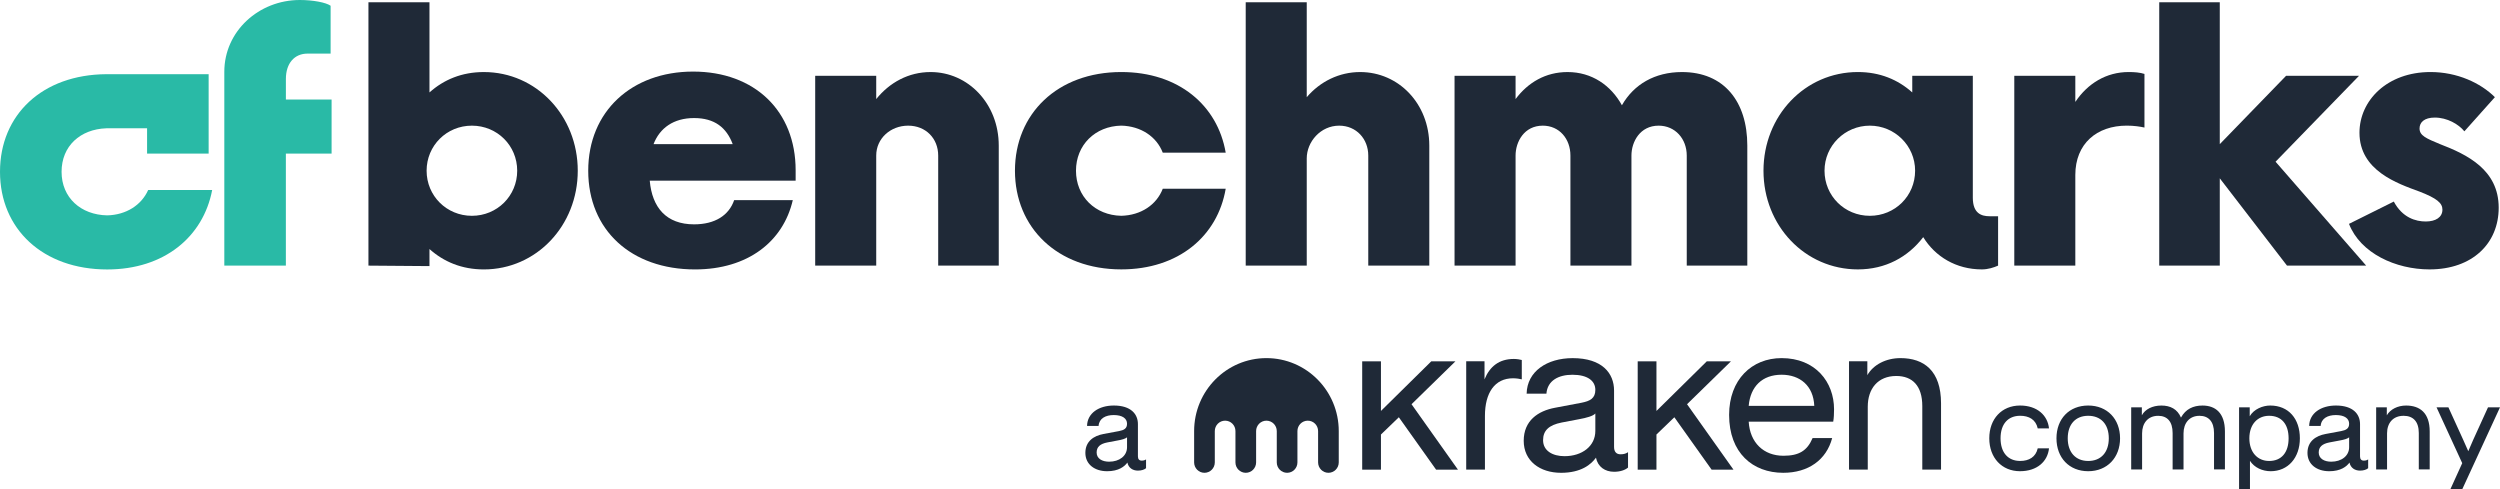 <svg viewBox="0 0 327 64" fill="none" xmlns="http://www.w3.org/2000/svg">
<path d="M264.223 61.635C261.83 61.635 260.198 59.87 260.198 57.33C260.198 54.789 261.83 53.043 264.223 53.043C266.456 53.043 267.834 54.319 268.01 56.038H266.536C266.282 54.871 265.379 54.383 264.239 54.383C262.671 54.383 261.672 55.438 261.672 57.33C261.672 59.222 262.671 60.293 264.239 60.293C265.379 60.293 266.282 59.788 266.536 58.638H268.01C267.834 60.357 266.456 61.633 264.223 61.633V61.635ZM273.138 61.635C270.649 61.635 268.986 59.87 268.986 57.33C268.986 54.789 270.649 53.043 273.138 53.043C275.627 53.043 277.304 54.808 277.304 57.33C277.304 59.852 275.625 61.635 273.138 61.635ZM273.138 60.295C274.786 60.295 275.83 59.192 275.83 57.332C275.83 55.472 274.786 54.385 273.138 54.385C271.49 54.385 270.46 55.488 270.46 57.332C270.46 59.176 271.506 60.295 273.138 60.295ZM278.76 61.398V53.279H280.154V54.321C280.582 53.532 281.532 53.045 282.705 53.045C283.877 53.045 284.796 53.502 285.271 54.621C285.888 53.502 286.871 53.045 288.091 53.045C289.755 53.045 291.021 53.991 291.021 56.434V61.401H289.595V56.641C289.595 55.128 288.868 54.387 287.696 54.387C286.364 54.387 285.605 55.349 285.605 56.688V61.403H284.179V56.643C284.179 55.131 283.466 54.389 282.293 54.389C280.945 54.389 280.186 55.351 280.186 56.691V61.405H278.76V61.398ZM292.87 64V53.279H294.264V54.446C294.801 53.516 295.974 53.043 296.94 53.043C299.365 53.043 300.823 54.794 300.823 57.33C300.823 59.865 299.285 61.635 297.004 61.635C295.944 61.635 294.881 61.178 294.296 60.279V64H292.87ZM296.799 60.295C298.414 60.295 299.349 59.192 299.349 57.332C299.349 55.472 298.414 54.385 296.799 54.385C295.309 54.385 294.216 55.488 294.216 57.332C294.216 59.176 295.309 60.295 296.799 60.295ZM304.651 61.635C303.052 61.635 301.817 60.752 301.817 59.238C301.817 57.723 302.91 57 304.192 56.764L306.221 56.386C306.87 56.261 307.266 56.054 307.266 55.424C307.266 54.746 306.681 54.289 305.524 54.289C304.478 54.289 303.623 54.715 303.543 55.708H302.039C302.071 54.037 303.591 53.043 305.54 53.043C307.789 53.043 308.692 54.178 308.692 55.469V59.695C308.692 60.059 308.866 60.248 309.183 60.248C309.453 60.248 309.611 60.184 309.755 60.091V61.241C309.533 61.43 309.151 61.557 308.692 61.557C308.011 61.557 307.455 61.196 307.314 60.502C306.95 61.007 306.189 61.637 304.651 61.637V61.635ZM304.921 60.389C306.269 60.389 307.266 59.631 307.266 58.496V57.189C307.108 57.378 306.585 57.521 306.048 57.614L304.699 57.867C303.733 58.055 303.289 58.465 303.289 59.19C303.289 59.979 304.002 60.389 304.921 60.389ZM310.801 61.398V53.279H312.195V54.321C312.655 53.532 313.621 53.045 314.714 53.045C316.503 53.045 317.804 53.991 317.804 56.434V61.401H316.378V56.641C316.378 55.128 315.633 54.387 314.396 54.387C313.002 54.387 312.227 55.333 312.227 56.688V61.403H310.801V61.398ZM320.505 64L322.059 60.58L318.7 53.279H320.251L322.185 57.521L322.85 59.017L323.499 57.521L325.432 53.279H327L322.059 64H320.505Z" fill="#1F2937"/>
<path d="M191.78 61.428V47.253H194.175V49.62C194.856 47.942 196.081 46.95 198.015 46.95C198.424 46.95 198.833 47.032 199.05 47.087V49.618C198.833 49.563 198.369 49.479 197.907 49.479C195.51 49.479 194.23 51.378 194.23 54.405V61.423H191.78V61.428Z" fill="#1F2937"/>
<path d="M204.176 61.842C201.425 61.842 199.302 60.3 199.302 57.657C199.302 55.015 201.18 53.75 203.386 53.336L206.871 52.677C207.989 52.456 208.67 52.099 208.67 50.998C208.67 49.816 207.662 49.018 205.673 49.018C203.877 49.018 202.405 49.761 202.27 51.494H199.683C199.738 48.577 202.353 46.844 205.701 46.844C209.568 46.844 211.119 48.824 211.119 51.083V58.458C211.119 59.09 211.419 59.422 211.965 59.422C212.427 59.422 212.699 59.313 212.946 59.147V61.157C212.564 61.487 211.91 61.708 211.119 61.708C209.949 61.708 208.996 61.075 208.752 59.863C208.126 60.743 206.818 61.844 204.176 61.844V61.842ZM201.834 57.575C201.834 58.951 203.059 59.668 204.638 59.668C206.953 59.668 208.67 58.346 208.67 56.366V54.082C208.398 54.412 207.499 54.66 206.572 54.826L204.259 55.267C202.597 55.597 201.834 56.313 201.834 57.58V57.575Z" fill="#1F2937"/>
<path d="M233.249 61.842C229.247 61.842 226.168 59.227 226.168 54.273C226.168 49.65 229.137 46.841 233.031 46.841C237.47 46.841 239.894 49.98 239.894 53.53C239.894 54.107 239.867 54.712 239.785 55.153H228.73C228.893 57.905 230.689 59.613 233.276 59.613C235.319 59.613 236.382 58.954 237.088 57.3H239.648C238.887 60.163 236.517 61.842 233.249 61.842ZM228.73 53.089H237.307C237.198 50.446 235.429 49.015 233.031 49.015C230.499 49.015 228.947 50.557 228.73 53.089Z" fill="#1F2937"/>
<path d="M241.851 61.428V47.253H244.248V49.07C245.037 47.694 246.698 46.841 248.577 46.841C251.655 46.841 253.888 48.492 253.888 52.759V61.428H251.436V53.116C251.436 50.473 250.156 49.179 248.033 49.179C245.636 49.179 244.303 50.83 244.303 53.198V61.428H241.851Z" fill="#1F2937"/>
<path fill-rule="evenodd" clip-rule="evenodd" d="M178.175 47.255V61.43H180.628V56.834L182.968 54.578L187.842 61.432H190.701L184.629 52.872L190.375 47.258H187.216L180.628 53.752V47.258H178.175V47.255Z" fill="#1F2937"/>
<path fill-rule="evenodd" clip-rule="evenodd" d="M214.211 47.255V61.43H216.664V56.834L219.004 54.578L223.879 61.432H226.738L220.665 52.872L226.411 47.258H223.252L216.664 53.752V47.258H214.211V47.255Z" fill="#1F2937"/>
<path d="M165.647 46.841C160.425 46.841 156.192 51.117 156.192 56.388V60.48C156.192 61.232 156.796 61.842 157.543 61.842C158.29 61.842 158.896 61.232 158.896 60.48V56.388C158.896 55.633 159.497 55.024 160.247 55.024C160.996 55.024 161.597 55.633 161.597 56.388V60.48C161.597 61.232 162.201 61.842 162.946 61.842C163.691 61.842 164.299 61.232 164.299 60.48V56.388C164.299 55.633 164.902 55.024 165.647 55.024C166.392 55.024 167.002 55.633 167.002 56.388V60.48C167.002 61.232 167.606 61.842 168.353 61.842C169.1 61.842 169.704 61.232 169.704 60.48V56.388C169.704 55.633 170.307 55.024 171.057 55.024C171.806 55.024 172.407 55.633 172.407 56.388V60.48C172.407 61.232 173.013 61.842 173.758 61.842C174.503 61.842 175.109 61.232 175.109 60.48V56.388C175.109 51.117 170.874 46.841 165.649 46.841H165.647Z" fill="#1F2937"/>
<path d="M144.802 61.635C143.202 61.635 141.966 60.752 141.966 59.238C141.966 57.723 143.058 57 144.343 56.764L146.37 56.386C147.019 56.261 147.416 56.054 147.416 55.424C147.416 54.746 146.829 54.289 145.673 54.289C144.628 54.289 143.771 54.715 143.694 55.708H142.187C142.219 54.037 143.739 53.043 145.689 53.043C147.938 53.043 148.84 54.178 148.84 55.469V59.695C148.84 60.059 149.014 60.248 149.332 60.248C149.601 60.248 149.759 60.184 149.903 60.091V61.241C149.681 61.43 149.302 61.557 148.84 61.557C148.159 61.557 147.604 61.196 147.462 60.502C147.099 61.007 146.338 61.637 144.802 61.637V61.635ZM145.072 60.389C146.418 60.389 147.416 59.631 147.416 58.496V57.189C147.259 57.378 146.735 57.521 146.196 57.614L144.85 57.867C143.883 58.055 143.44 58.465 143.44 59.19C143.44 59.979 144.153 60.389 145.072 60.389Z" fill="#1F2937"/>
<path fill-rule="evenodd" clip-rule="evenodd" d="M43.37 20.095H37.391V34.745H29.34V9.39C29.34 4.069 33.87 0 39.217 0C40.918 0 42.616 0.314 43.244 0.75V7.011H40.225C38.525 7.011 37.394 8.262 37.394 10.329V13.02H43.372V20.095H43.37Z" fill="#29BAA6"/>
<path fill-rule="evenodd" clip-rule="evenodd" d="M19.382 24.85C18.5 26.833 16.503 28.109 14.028 28.17C10.568 28.107 8.054 25.853 8.054 22.471C8.054 19.09 10.508 16.902 13.902 16.781V16.777H19.238V20.095H27.29V9.704H13.9C5.542 9.758 0 14.998 0 22.471C0 29.944 5.597 35.245 14.028 35.245C21.474 35.245 26.588 30.977 27.752 24.852H19.382V24.85Z" fill="#29BAA6"/>
<path fill-rule="evenodd" clip-rule="evenodd" d="M75.571 22.33C75.571 29.53 70.145 35.241 63.285 35.241C60.414 35.241 58.044 34.247 56.175 32.573V34.806L48.192 34.743V0.3H56.175V12.092C58.047 10.416 60.416 9.424 63.285 9.424C70.145 9.424 75.571 15.135 75.571 22.332V22.33ZM67.65 22.33C67.65 19.039 65.028 16.436 61.724 16.436C58.419 16.436 55.8 19.042 55.8 22.33C55.8 25.619 58.419 28.227 61.724 28.227C65.028 28.227 67.65 25.621 67.65 22.33Z" fill="#1F2937"/>
<path fill-rule="evenodd" clip-rule="evenodd" d="M104.07 23.633H84.987C85.298 27.17 87.169 29.344 90.787 29.344C93.53 29.344 95.34 28.166 96.028 26.18H103.697C102.449 31.579 97.835 35.241 90.91 35.241C82.555 35.241 76.94 30.09 76.94 22.332C76.94 14.575 82.617 9.363 90.661 9.363C98.706 9.363 104.07 14.514 104.07 22.271V23.636V23.633ZM85.485 18.855H95.838C95.026 16.683 93.468 15.442 90.785 15.442C88.102 15.442 86.296 16.745 85.483 18.855H85.485Z" fill="#1F2937"/>
<path fill-rule="evenodd" clip-rule="evenodd" d="M130.637 19.042V34.743H122.716V20.345C122.716 18.112 121.096 16.436 118.788 16.436C116.479 16.436 114.61 18.112 114.61 20.345V34.743H106.627V9.918H114.61V12.96C116.356 10.789 118.849 9.424 121.72 9.424C126.647 9.424 130.637 13.581 130.637 19.042Z" fill="#1F2937"/>
<path fill-rule="evenodd" clip-rule="evenodd" d="M132.756 22.33C132.756 14.884 138.307 9.422 146.665 9.422C154.149 9.422 159.262 13.766 160.322 19.972H152.09C151.279 17.861 149.222 16.497 146.665 16.433C143.234 16.495 140.739 18.978 140.739 22.328C140.739 25.678 143.234 28.163 146.665 28.225C149.222 28.163 151.279 26.799 152.09 24.686H160.322C159.262 30.892 154.149 35.236 146.665 35.236C138.307 35.236 132.756 29.774 132.756 22.326V22.33Z" fill="#1F2937"/>
<path fill-rule="evenodd" clip-rule="evenodd" d="M186.952 19.042V34.743H178.969V20.345C178.969 18.173 177.41 16.436 175.163 16.436C172.73 16.436 170.922 18.546 170.922 20.718V34.743H162.939V0.3H170.922V12.713C172.668 10.664 175.163 9.424 177.908 9.424C182.959 9.424 186.952 13.581 186.952 19.042Z" fill="#1F2937"/>
<path fill-rule="evenodd" clip-rule="evenodd" d="M228.548 19.042V34.743H220.627V20.345C220.627 18.173 219.13 16.436 216.947 16.436C214.516 16.436 213.393 18.546 213.393 20.345V34.743H205.411V20.345C205.411 18.173 203.975 16.436 201.793 16.436C199.359 16.436 198.237 18.546 198.237 20.345V34.743H190.254V9.918H198.237V12.96C199.859 10.789 202.168 9.424 205.036 9.424C208.215 9.424 210.71 11.162 212.146 13.768C213.704 11.037 216.447 9.424 220.003 9.424C225.492 9.424 228.548 13.272 228.548 19.042Z" fill="#1F2937"/>
<path fill-rule="evenodd" clip-rule="evenodd" d="M261.35 28.288V34.743C260.788 34.991 260.038 35.238 259.229 35.238C255.863 35.238 253.118 33.562 251.557 31.018C249.562 33.626 246.63 35.238 243.014 35.238C236.092 35.238 230.664 29.528 230.664 22.33C230.664 15.132 236.092 9.422 243.014 9.422C245.882 9.422 248.252 10.414 250.124 12.09V9.915H258.045V25.864C258.045 27.911 259.167 28.284 260.226 28.284H261.35V28.288ZM250.497 22.33C250.497 19.042 247.816 16.436 244.573 16.436C241.33 16.436 238.647 19.042 238.647 22.33C238.647 25.619 241.268 28.227 244.573 28.227C247.878 28.227 250.497 25.619 250.497 22.33Z" fill="#1F2937"/>
<path fill-rule="evenodd" clip-rule="evenodd" d="M280.495 9.67V16.683C279.933 16.558 279.121 16.433 278.187 16.433C274.258 16.433 271.452 18.792 271.452 22.887V34.74H263.469V9.918H271.452V13.331C273.072 10.912 275.506 9.422 278.436 9.422C279.183 9.422 279.933 9.483 280.495 9.67Z" fill="#1F2937"/>
<path fill-rule="evenodd" clip-rule="evenodd" d="M299.139 34.743L290.347 23.324V34.743H282.428V0.3H290.347V18.855L299.016 9.918H308.557L297.644 21.152L309.494 34.743H299.139Z" fill="#1F2937"/>
<path fill-rule="evenodd" clip-rule="evenodd" d="M307.248 29.282L313.11 26.365C314.232 28.475 315.978 28.971 317.287 28.971C318.597 28.971 319.47 28.414 319.47 27.42C319.47 26.551 318.722 25.93 316.476 25.061C313.608 24.006 308.619 22.33 308.619 17.366C308.619 13.145 312.237 9.422 317.911 9.422C321.403 9.422 324.459 10.848 326.331 12.71L322.34 17.177C321.591 16.247 320.094 15.378 318.471 15.378C317.1 15.378 316.476 15.999 316.476 16.804C316.476 17.736 317.349 18.107 319.159 18.853C322.713 20.22 326.829 22.205 326.829 27.17C326.829 31.825 323.398 35.238 317.785 35.238C313.359 35.238 308.742 33.128 307.248 29.28V29.282Z" fill="#1F2937"/>
</svg>
